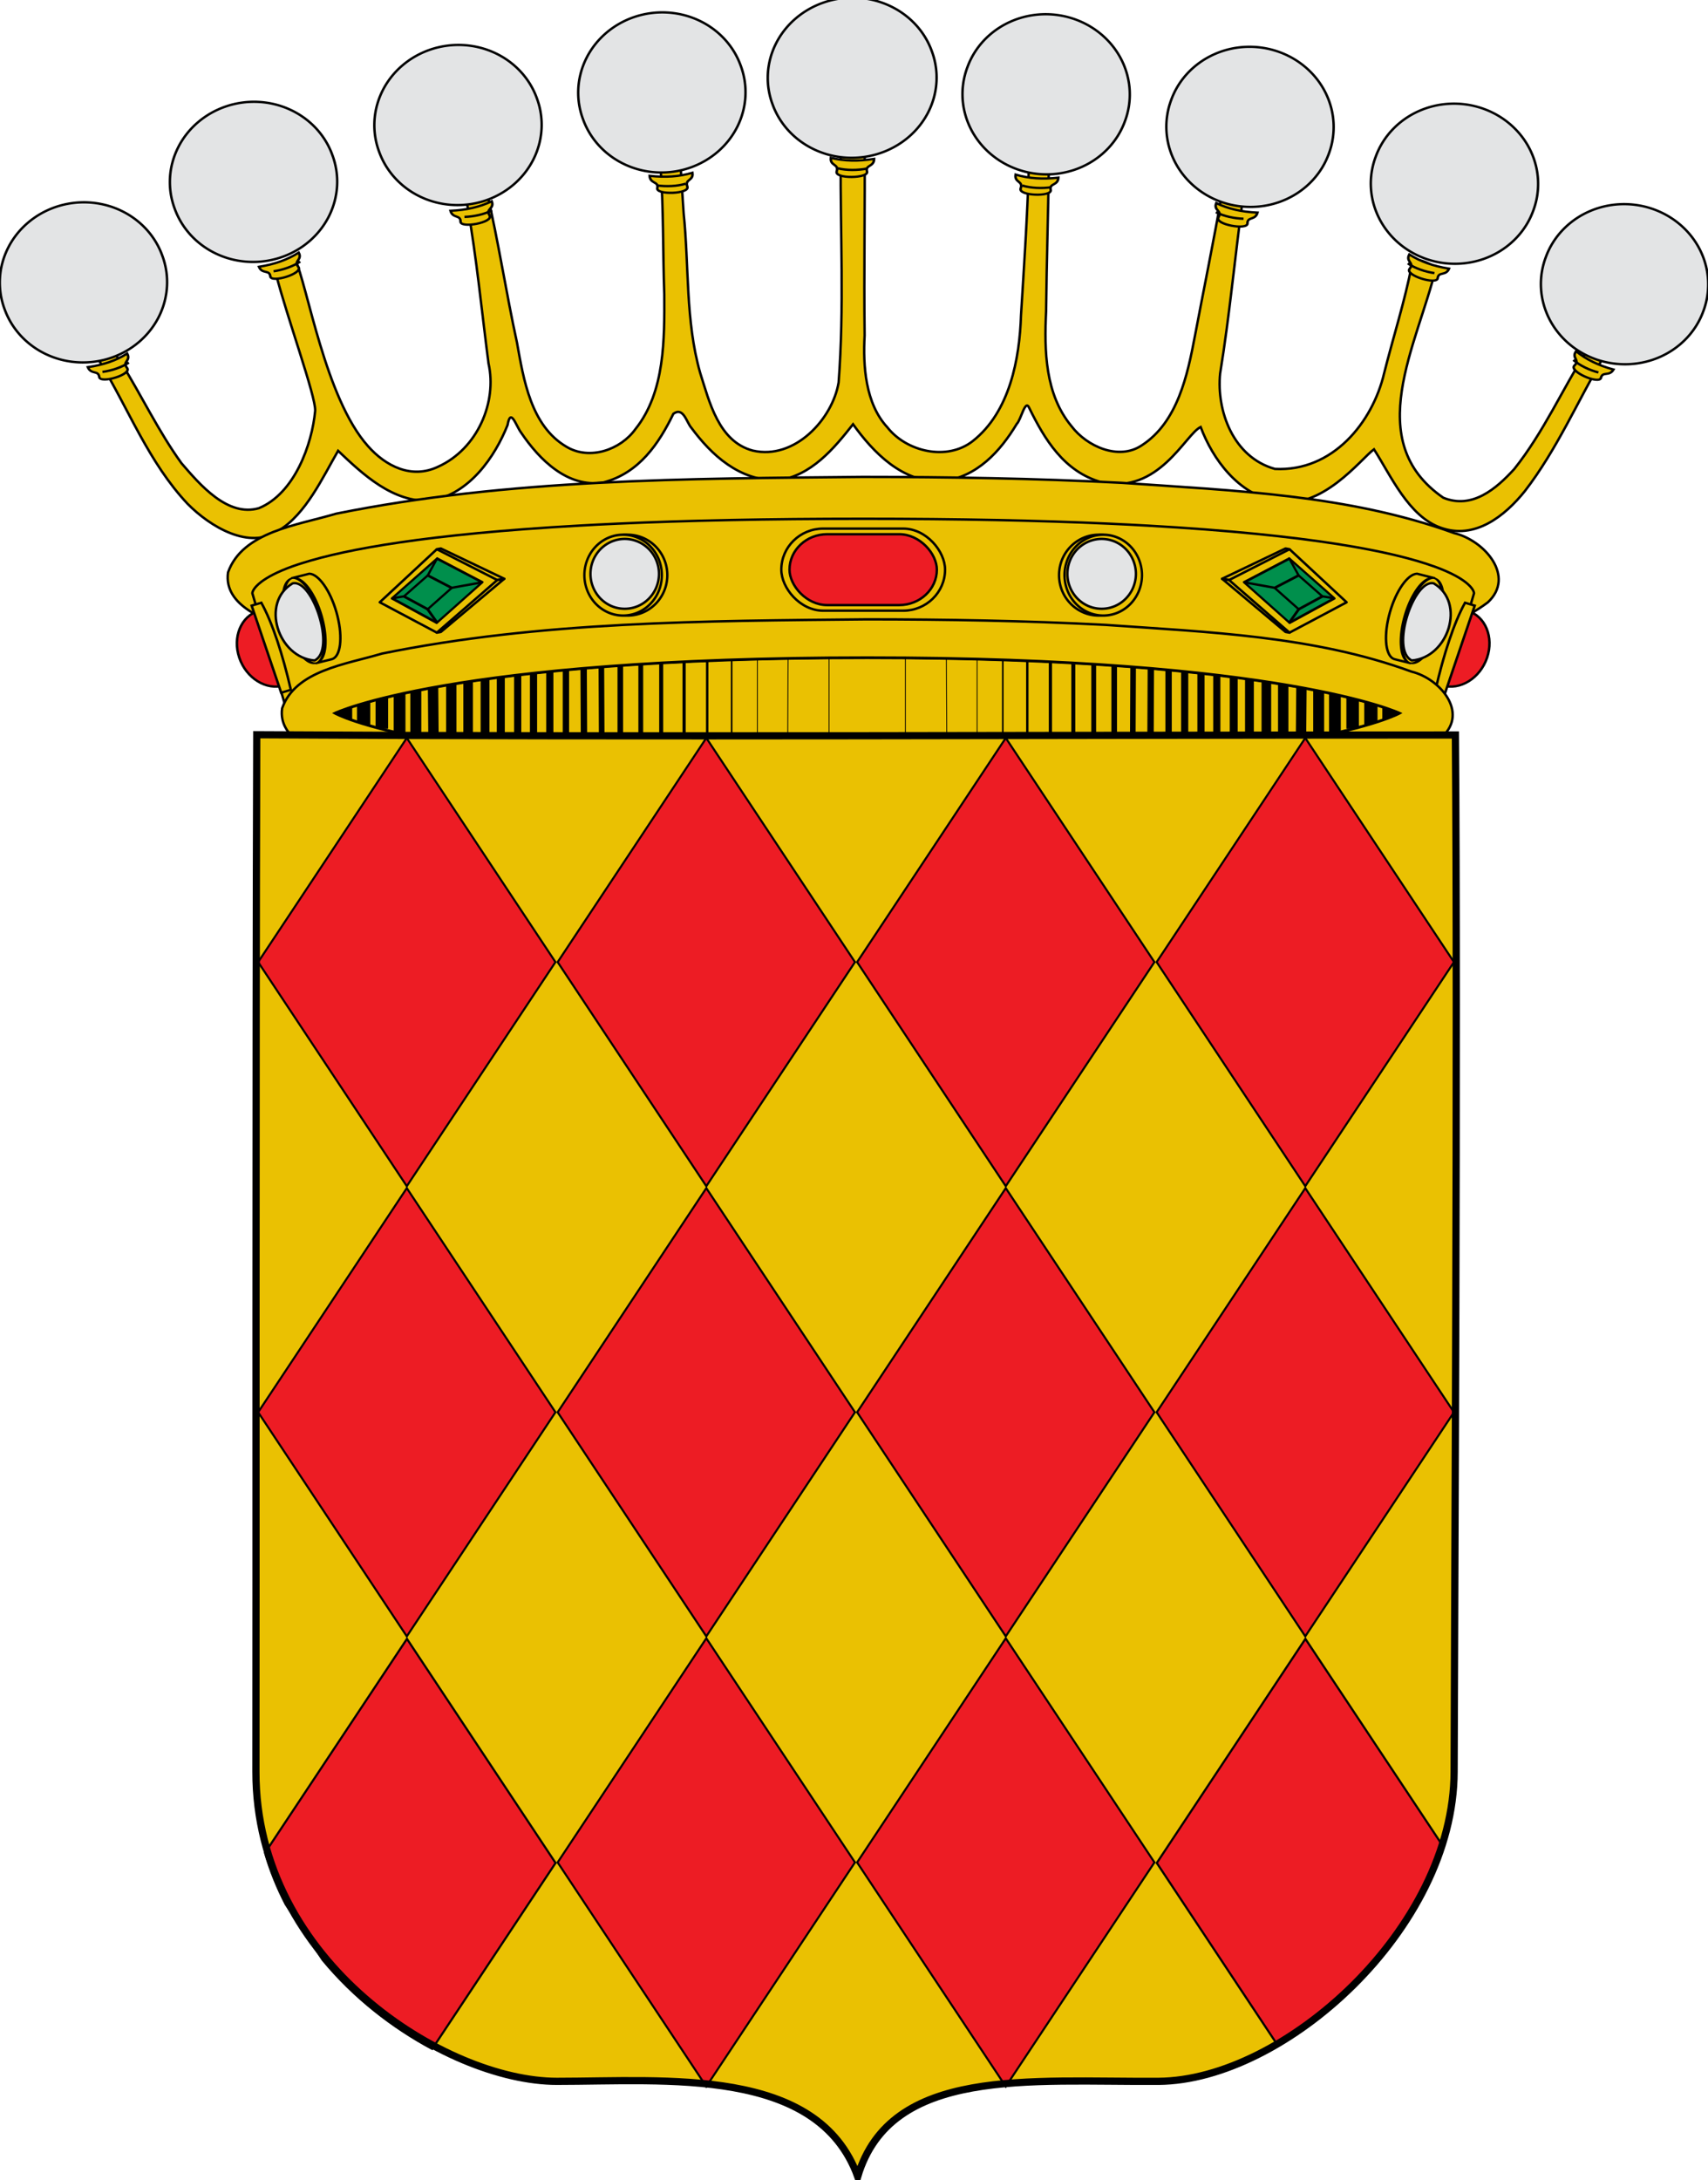<?xml version="1.0" encoding="UTF-8" standalone="no"?>
<!-- Created with Inkscape (http://www.inkscape.org/) -->
<svg xmlns:svg="http://www.w3.org/2000/svg" xmlns="http://www.w3.org/2000/svg" xmlns:xlink="http://www.w3.org/1999/xlink" version="1.0" width="710.038" height="905.761" id="svg3194">
  <defs id="defs3196"/>
  <g transform="translate(-188.334, 80.665)" id="layer1" style="display: inline;">
    <rect width="0" height="22.383" x="-643.805" y="356.428" transform="matrix(0.973, 0.229, -0.229, 0.973, 0, 0)" id="rect2743" style="fill: rgb(0, 143, 76); fill-opacity: 1; fill-rule: evenodd; stroke: rgb(12, 9, 9); stroke-width: 1.038; stroke-miterlimit: 4; stroke-dasharray: none; stroke-opacity: 1;"/>
    <g transform="matrix(0.809, 0, 0, 0.753, 527.303, 17.758)" id="g5579" style="fill: rgb(200, 113, 55); fill-opacity: 1; stroke-width: 1.281; stroke-miterlimit: 4; stroke-dasharray: none; display: inline;"/>
  </g>
  <g transform="translate(-131.905, 4.025)" id="layer4" style="display: inline;">
    <g transform="translate(873, -55.32)" id="g5818"/>
    <g transform="translate(873, -55.32)" id="g5820"/>
    <g transform="translate(873, -55.32)" id="g5822"/>
  </g>
  <g transform="translate(-131.905, 4.025)" id="layer5" style="display: inline;">
    <g transform="translate(-582.739, 640.167)" id="g5438" style="display: inline;"/>
    <g transform="translate(-526.311, 563.527)" id="g5440" style="display: inline;"/>
    <g transform="translate(-526.311, 563.527)" id="g5559"/>
    <g transform="translate(-526.311, 563.527)" id="g5561" style="display: inline;"/>
  </g>
  <g transform="translate(-131.905, 4.025)" id="layer6" style="display: inline;"/>
  <g transform="translate(0.017, 0.015)" id="g3029">
    <g transform="translate(31.562, 4.466)" id="layer3" style="display: inline;">
      <g id="g2464">
        <path d="M 319.137,54.198 C 316.1,54.668 318.741,59.259 317.898,61.2 C 317.724,92.255 319.407,123.471 317.043,154.426 C 314.525,169.601 298.768,186.781 281.354,182.726 C 267.109,178.929 263.298,162.38 259.447,150.278 C 253.344,128.785 254.907,106.14 252.619,84.108 C 252.124,76.462 251.629,68.816 251.134,61.17 C 248.379,61.044 241.765,59.757 242.978,64.377 C 244.312,82.09 243.964,100.049 244.575,117.859 C 244.646,136.11 244.95,158.393 232.54,173.842 C 226.473,182.314 213.565,186.997 203.82,181.079 C 189.076,172.37 186.084,153.138 183.34,137.882 C 178.838,117.235 175.657,96.059 170.881,75.644 C 167.888,76.725 161.061,76.809 162.818,81.41 C 166.57,102.905 168.693,124.844 171.506,146.542 C 175.124,162.56 166.978,182.005 150.536,189.433 C 139.476,194.691 128.715,189.175 121.359,180.826 C 103.546,160.845 96.349,114.427 90.909,102.621 C 86.716,103.575 80.103,105.311 83.093,109.149 C 87.686,127.174 99.751,160.278 99.441,166.193 C 98.126,180.234 90.868,200.529 76.065,206.643 C 63.026,210.462 51.457,196.777 43.876,187.992 C 34.334,174.793 27.344,159.99 18.768,146.184 C 16.014,143.517 14.372,134.615 10.968,135.539 C 7.007,137.912 6.011,143.088 9.999,145.924 C 21.968,165.668 30.265,187.687 46.407,204.848 C 55.74,214.3 72.099,224.252 84.284,215.939 C 95.628,209.129 102.611,193.76 108.972,182.814 C 119.305,192.598 131.781,204.43 147.536,203.554 C 163.652,200.744 174.202,185.231 179.413,172.135 C 180.74,164.627 182.878,172.406 185.069,175.283 C 192.625,186.507 204.499,198.363 219.227,195.964 C 234.158,192.075 242.354,179.745 248.353,167.429 C 252.578,164.404 253.822,171.067 255.822,173.253 C 264.2,184.567 275.744,195.277 291.636,195.111 C 305.67,193.282 315.145,181.803 323.043,171.782 C 331.411,183.445 343.646,196.214 359.951,195.493 C 374.63,193.827 384.316,182.904 391.109,171.635 C 392.924,169.824 394.593,161.258 396.235,164.912 C 402.644,177.961 410.656,191.462 426.329,195.876 C 450.097,201.167 461.243,175.889 467.548,172.93 C 472.551,186.223 483.086,200.932 499.144,203.819 C 518.007,207.66 534.339,185.978 539.6,182.191 C 546.585,193.07 553.965,210.038 567.335,214.762 C 581.541,219.901 594.042,209.883 602.331,199.55 C 615.599,182.377 624.252,162.248 635.175,143.586 C 638.631,140.58 636.38,138.009 633.4,136.01 C 629.986,133.021 629.472,139.186 628.245,140.915 C 617.914,157.279 610.095,175.099 597.93,190.375 C 590.468,198.554 580.408,207.224 568.428,202.318 C 534.278,178.759 557.603,138.962 565.4,106.74 C 563.347,105.31 555.56,101.162 555.365,105.415 C 552.462,120.573 547.612,135.503 543.834,150.543 C 539.031,170.993 522.456,191.568 498.426,190.345 C 481.146,185.53 474.071,166.333 475.643,150.69 C 479.566,126.747 481.778,102.189 485.081,78.233 C 482.348,77.913 478.745,74.52 476.362,76.174 C 472.94,95.813 468.861,115.584 465.132,135.265 C 462.137,151.073 458.02,170.959 443.017,180.578 C 433.506,186.936 420.272,181.032 413.891,172.636 C 402.807,159.316 402.524,141.169 403.299,124.831 C 403.525,103.598 404.208,82.373 404.516,61.141 C 401.366,60.724 394.615,60.204 396.109,65.142 C 395.513,85.455 394.145,106.044 392.869,126.442 C 392.288,144.538 388.226,166.63 372.827,178.755 C 362.053,187.211 345.215,183.143 337.325,173.077 C 328.146,163.191 327.142,147.465 327.856,134.863 C 327.515,108.274 328.068,81.036 327.856,54.846 C 324.911,54.825 322.09,54.075 319.137,54.198 z" id="path10045" style="fill: rgb(234, 193, 2); fill-opacity: 1; stroke: rgb(1, 1, 1); stroke-width: 1; stroke-miterlimit: 4; stroke-dasharray: none;"/>
        <path d="M 327.033,193.657 C 253.922,194.38 179.97,194.447 108.167,208.935 C 92.143,213.719 69.235,216.39 63.22,233.335 C 61.247,247.488 79.364,253.486 90.68,257.376 C 144.591,272.683 201.554,273.978 257.412,276.371 C 344.314,278.02 431.775,278.69 518.033,267.259 C 541.598,262.953 567.546,260.296 586.924,245.79 C 598.495,235.069 585.687,220.079 572.896,216.995 C 529.016,201.07 481.157,199.361 434.748,196.118 C 398.88,194.267 362.951,193.681 327.033,193.657 z" id="path5045" style="fill: rgb(234, 193, 2); fill-rule: evenodd; stroke: rgb(0, 0, 0); stroke-width: 1; stroke-linecap: butt; stroke-linejoin: miter; stroke-miterlimit: 4; stroke-dasharray: none; stroke-opacity: 1;"/>
        <path d="M 327.259,211.055 C 287.409,211.055 253.802,211.789 225.477,213.065 C 219.812,213.321 214.343,213.605 209.092,213.9 C 146.107,217.44 112.334,223.698 94.235,229.415 C 92.726,229.891 91.296,230.351 89.997,230.818 C 83.525,233.149 79.545,235.379 77.123,237.191 C 76.647,237.548 76.237,237.89 75.872,238.215 C 75.494,238.553 75.178,238.863 74.903,239.164 C 73.285,240.934 73.33,242.009 73.33,242.009 L 87.091,289.009 L 132.09,289.009 L 522.428,289.009 L 567.426,289.009 L 581.188,242.009 C 581.188,242.009 581.233,240.934 579.614,239.164 C 579.34,238.863 579.024,238.553 578.646,238.215 C 576.431,236.233 572.29,233.615 564.521,230.818 C 564.51,230.814 564.491,230.822 564.48,230.818 C 547.599,224.748 513.661,217.735 445.426,213.9 C 445.413,213.899 445.398,213.901 445.385,213.9 C 440.134,213.605 434.705,213.321 429.041,213.065 C 400.715,211.789 367.111,211.055 327.259,211.055 z" id="path5047" style="fill: rgb(234, 193, 2); fill-opacity: 1; fill-rule: evenodd; stroke: rgb(0, 0, 0); stroke-width: 1; stroke-linecap: butt; stroke-linejoin: miter; stroke-miterlimit: 4; stroke-dasharray: none; stroke-opacity: 1;"/>
        <path d="M 1796.348,707.071 A 23.066,23.066 0 1 1 1750.216,707.071 A 23.066,23.066 0 1 1 1796.348,707.071 z" transform="matrix(0.714, 0, 0, 0.728, -840.975, -280.273)" id="path5051" style="fill: rgb(234, 193, 2); fill-opacity: 1; fill-rule: evenodd; stroke: rgb(0, 0, 0); stroke-width: 1.388; stroke-linecap: round; stroke-linejoin: round; marker: none; stroke-miterlimit: 4; stroke-dasharray: none; stroke-dashoffset: 0pt; stroke-opacity: 1; visibility: visible; display: inline; overflow: visible;"/>
        <path d="M 1796.348,707.071 A 23.066,23.066 0 1 1 1750.216,707.071 A 23.066,23.066 0 1 1 1796.348,707.071 z" transform="matrix(0.698, 0, 0, 0.728, -810.693, -280.273)" id="path5053" style="fill: rgb(234, 193, 2); fill-opacity: 1; fill-rule: evenodd; stroke: rgb(0, 0, 0); stroke-width: 1.404; stroke-linecap: round; stroke-linejoin: round; marker: none; stroke-miterlimit: 4; stroke-dasharray: none; stroke-dashoffset: 0pt; stroke-opacity: 1; visibility: visible; display: inline; overflow: visible;"/>
        <path d="M 1796.348,707.071 A 23.066,23.066 0 1 1 1750.216,707.071 A 23.066,23.066 0 1 1 1796.348,707.071 z" transform="matrix(0.617, 0, 0, 0.629, -667.72, -210.807)" id="path5055" style="fill: rgb(227, 228, 229); fill-opacity: 1; fill-rule: evenodd; stroke: rgb(0, 0, 0); stroke-width: 1.605; stroke-linecap: round; stroke-linejoin: round; marker: none; stroke-miterlimit: 4; stroke-dasharray: none; stroke-dashoffset: 0pt; stroke-opacity: 1; visibility: visible; display: inline; overflow: visible;"/>
        <path d="M 1796.348,707.071 A 23.066,23.066 0 1 1 1750.216,707.071 A 23.066,23.066 0 1 1 1796.348,707.071 z" transform="matrix(-0.714, 0, 0, 0.728, 1495.49, -280.273)" id="path7347" style="fill: rgb(234, 193, 2); fill-opacity: 1; fill-rule: evenodd; stroke: rgb(0, 0, 0); stroke-width: 1.388; stroke-linecap: round; stroke-linejoin: round; marker: none; stroke-miterlimit: 4; stroke-dasharray: none; stroke-dashoffset: 0pt; stroke-opacity: 1; visibility: visible; display: inline; overflow: visible;"/>
        <path d="M 1796.348,707.071 A 23.066,23.066 0 1 1 1750.216,707.071 A 23.066,23.066 0 1 1 1796.348,707.071 z" transform="matrix(-0.698, 0, 0, 0.728, 1465.21, -280.273)" id="path7349" style="fill: rgb(234, 193, 2); fill-opacity: 1; fill-rule: evenodd; stroke: rgb(0, 0, 0); stroke-width: 1.404; stroke-linecap: round; stroke-linejoin: round; marker: none; stroke-miterlimit: 4; stroke-dasharray: none; stroke-dashoffset: 0pt; stroke-opacity: 1; visibility: visible; display: inline; overflow: visible;"/>
        <path d="M 1796.348,707.071 A 23.066,23.066 0 1 1 1750.216,707.071 A 23.066,23.066 0 1 1 1796.348,707.071 z" transform="matrix(-0.617, 0, 0, 0.629, 1322.24, -210.807)" id="path7351" style="fill: rgb(227, 228, 229); fill-opacity: 1; fill-rule: evenodd; stroke: rgb(0, 0, 0); stroke-width: 1.605; stroke-linecap: round; stroke-linejoin: round; marker: none; stroke-miterlimit: 4; stroke-dasharray: none; stroke-dashoffset: 0pt; stroke-opacity: 1; visibility: visible; display: inline; overflow: visible;"/>
        <path d="M 178.06,235.987 L 151.694,223.394 L 150.005,223.698 L 175.151,236.51 L 178.06,235.987 z" id="path7354" style="fill: none; fill-rule: evenodd; stroke: rgb(0, 0, 0); stroke-width: 1; stroke-linecap: round; stroke-linejoin: round; stroke-miterlimit: 4; stroke-dasharray: none; stroke-opacity: 1;"/>
        <path d="M 178.06,235.987 L 151.694,258.073 L 150.005,258.377 L 175.151,236.51 L 178.06,235.987 z" id="path5069" style="fill: none; fill-rule: evenodd; stroke: rgb(0, 0, 0); stroke-width: 1; stroke-linecap: round; stroke-linejoin: round; stroke-miterlimit: 4; stroke-dasharray: none; stroke-opacity: 1;"/>
        <path d="M 149.967,258.324 L 126.288,245.752 L 149.913,223.804" id="path5071" style="fill: none; fill-opacity: 1; fill-rule: evenodd; stroke: rgb(0, 0, 0); stroke-width: 1; stroke-linecap: round; stroke-linejoin: round; marker: none; stroke-miterlimit: 4; stroke-dasharray: none; stroke-dashoffset: 0pt; stroke-opacity: 1; visibility: visible; display: inline; overflow: visible;"/>
        <g transform="matrix(-0.523, 0.094, 0, 0.504, 1161.08, -294.588)" id="g5073" style="stroke: rgb(0, 0, 0); stroke-width: 1.947; stroke-miterlimit: 4; stroke-dasharray: none; stroke-opacity: 1;">
          <path d="M 1897.048,701.806 L 1933.209,728.442 L 1968.841,701.63 L 1933.033,675.523 L 1897.048,701.806 z" id="path5075" style="fill: rgb(0, 143, 76); fill-rule: evenodd; stroke: rgb(0, 0, 0); stroke-width: 1.947; stroke-linecap: round; stroke-linejoin: round; stroke-miterlimit: 4; stroke-dasharray: none; stroke-opacity: 1;"/>
          <path d="M 1921.365,701.89 L 1940.493,715.918 L 1959.342,701.797 L 1940.4,688.047 L 1921.365,701.89 z" id="path5077" style="fill: none; fill-rule: evenodd; stroke: rgb(0, 0, 0); stroke-width: 1.947; stroke-linecap: round; stroke-linejoin: round; stroke-miterlimit: 4; stroke-dasharray: none; stroke-opacity: 1;"/>
          <path d="M 1933.033,728.266 L 1940.53,715.918" id="path5079" style="fill: none; fill-rule: evenodd; stroke: rgb(0, 0, 0); stroke-width: 1.947; stroke-linecap: round; stroke-linejoin: round; stroke-miterlimit: 4; stroke-dasharray: none; stroke-opacity: 1;"/>
          <path d="M 1968.312,701.63 L 1959.271,701.762" id="path5081" style="fill: none; fill-rule: evenodd; stroke: rgb(0, 0, 0); stroke-width: 1.947; stroke-linecap: round; stroke-linejoin: round; stroke-miterlimit: 4; stroke-dasharray: none; stroke-opacity: 1;"/>
          <path d="M 1921.391,701.806 L 1897.753,701.806" id="path5083" style="fill: none; fill-rule: evenodd; stroke: rgb(0, 0, 0); stroke-width: 1.947; stroke-linecap: round; stroke-linejoin: round; stroke-miterlimit: 4; stroke-dasharray: none; stroke-opacity: 1;"/>
          <path d="M 1940.485,688.18 L 1933.033,675.523" id="path5085" style="fill: none; fill-rule: evenodd; stroke: rgb(0, 0, 0); stroke-width: 1.947; stroke-linecap: round; stroke-linejoin: round; stroke-miterlimit: 4; stroke-dasharray: none; stroke-opacity: 1;"/>
        </g>
        <path d="M 476.458,235.987 L 502.823,223.394 L 504.512,223.698 L 479.366,236.51 L 476.458,235.987 z" id="path5089" style="fill: none; fill-rule: evenodd; stroke: rgb(0, 0, 0); stroke-width: 1; stroke-linecap: round; stroke-linejoin: round; stroke-miterlimit: 4; stroke-dasharray: none; stroke-opacity: 1;"/>
        <path d="M 476.458,235.987 L 502.823,258.073 L 504.512,258.377 L 479.366,236.51 L 476.458,235.987 z" id="path5091" style="fill: none; fill-rule: evenodd; stroke: rgb(0, 0, 0); stroke-width: 1; stroke-linecap: round; stroke-linejoin: round; stroke-miterlimit: 4; stroke-dasharray: none; stroke-opacity: 1;"/>
        <path d="M 504.551,258.324 L 528.229,245.752 L 504.604,223.804" id="path5093" style="fill: none; fill-opacity: 1; fill-rule: evenodd; stroke: rgb(0, 0, 0); stroke-width: 1; stroke-linecap: round; stroke-linejoin: round; marker: none; stroke-miterlimit: 4; stroke-dasharray: none; stroke-dashoffset: 0pt; stroke-opacity: 1; visibility: visible; display: inline; overflow: visible;"/>
        <g transform="matrix(0.523, 0.094, 0, 0.504, -506.562, -294.588)" id="g5095" style="stroke: rgb(0, 0, 0); stroke-width: 1.947; stroke-miterlimit: 4; stroke-dasharray: none; stroke-opacity: 1;">
          <path d="M 1897.048,701.806 L 1933.209,728.442 L 1968.841,701.63 L 1933.033,675.523 L 1897.048,701.806 z" id="path5097" style="fill: rgb(0, 143, 76); fill-rule: evenodd; stroke: rgb(0, 0, 0); stroke-width: 1.947; stroke-linecap: round; stroke-linejoin: round; stroke-miterlimit: 4; stroke-dasharray: none; stroke-opacity: 1;"/>
          <path d="M 1921.365,701.89 L 1940.493,715.918 L 1959.342,701.797 L 1940.4,688.047 L 1921.365,701.89 z" id="path5099" style="fill: none; fill-rule: evenodd; stroke: rgb(0, 0, 0); stroke-width: 1.947; stroke-linecap: round; stroke-linejoin: round; stroke-miterlimit: 4; stroke-dasharray: none; stroke-opacity: 1;"/>
          <path d="M 1933.033,728.266 L 1940.53,715.918" id="path5101" style="fill: none; fill-rule: evenodd; stroke: rgb(0, 0, 0); stroke-width: 1.947; stroke-linecap: round; stroke-linejoin: round; stroke-miterlimit: 4; stroke-dasharray: none; stroke-opacity: 1;"/>
          <path d="M 1968.312,701.63 L 1959.271,701.762" id="path5103" style="fill: none; fill-rule: evenodd; stroke: rgb(0, 0, 0); stroke-width: 1.947; stroke-linecap: round; stroke-linejoin: round; stroke-miterlimit: 4; stroke-dasharray: none; stroke-opacity: 1;"/>
          <path d="M 1921.391,701.806 L 1897.753,701.806" id="path5105" style="fill: none; fill-rule: evenodd; stroke: rgb(0, 0, 0); stroke-width: 1.947; stroke-linecap: round; stroke-linejoin: round; stroke-miterlimit: 4; stroke-dasharray: none; stroke-opacity: 1;"/>
          <path d="M 1940.485,688.18 L 1933.033,675.523" id="path5107" style="fill: none; fill-rule: evenodd; stroke: rgb(0, 0, 0); stroke-width: 1.947; stroke-linecap: round; stroke-linejoin: round; stroke-miterlimit: 4; stroke-dasharray: none; stroke-opacity: 1;"/>
        </g>
        <rect width="68.076" height="34.098" rx="17.408" ry="17.049" x="293.221" y="215.143" id="rect5111" style="fill: rgb(234, 193, 2); fill-opacity: 1; fill-rule: nonzero; stroke: rgb(0, 0, 0); stroke-width: 1; stroke-linecap: butt; stroke-linejoin: miter; marker: none; stroke-miterlimit: 4; stroke-dasharray: none; stroke-dashoffset: 0pt; stroke-opacity: 1; visibility: visible; display: inline; overflow: visible;"/>
        <rect width="61.255" height="29.445" rx="15.663" ry="14.723" x="296.631" y="217.47" id="rect5113" style="fill: rgb(237, 28, 36); fill-opacity: 1; fill-rule: nonzero; stroke: rgb(0, 0, 0); stroke-width: 1; stroke-linecap: butt; stroke-linejoin: miter; marker: none; stroke-miterlimit: 4; stroke-dasharray: none; stroke-dashoffset: 0pt; stroke-opacity: 1; visibility: visible; display: inline; overflow: visible;"/>
        <g transform="matrix(1.291, 0, 0, 1.214, -998.405, -531.022)" id="g5162" style="stroke: rgb(0, 0, 0); stroke-width: 0.799; stroke-miterlimit: 4; stroke-dasharray: none; stroke-opacity: 1;">
          <g transform="matrix(-0.448, 0.143, 0.143, 0.448, 1663.11, 44.925)" id="g5164" style="stroke: rgb(0, 0, 0); stroke-width: 1.697; stroke-miterlimit: 4; stroke-dasharray: none; stroke-opacity: 1;">
            <path d="M 2069.062,730.688 C 2069.286,730.695 2069.493,730.781 2069.719,730.781 C 2082.477,730.781 2092.813,718.015 2092.812,702.281 C 2092.812,686.547 2082.477,673.781 2069.719,673.781 C 2069.493,673.781 2069.286,673.867 2069.062,673.875 L 2069.062,730.688 z" id="path5166" style="opacity: 1; fill: rgb(237, 28, 36); fill-opacity: 1; fill-rule: nonzero; stroke: rgb(0, 0, 0); stroke-width: 1.697; stroke-linecap: butt; stroke-linejoin: miter; marker: none; stroke-miterlimit: 4; stroke-dasharray: none; stroke-dashoffset: 0pt; stroke-opacity: 1; visibility: visible; display: inline; overflow: visible;"/>
            <path d="M 2066.286,668.732 L 2073.236,668.732 L 2073.236,735.261 L 2066.286,735.261 C 2063.828,709.571 2063.424,685.136 2066.286,668.732 z" id="path5168" style="fill: rgb(234, 193, 2); fill-opacity: 1; fill-rule: nonzero; stroke: rgb(0, 0, 0); stroke-width: 1.697; stroke-linecap: butt; stroke-linejoin: miter; marker: none; stroke-miterlimit: 4; stroke-dasharray: none; stroke-dashoffset: 0pt; stroke-opacity: 1; visibility: visible; display: inline; overflow: visible;"/>
          </g>
          <g transform="matrix(-0.455, 0.122, 0.122, 0.455, 1690.4, 77.274)" id="g5170" style="stroke: rgb(0, 0, 0); stroke-width: 1.697; stroke-miterlimit: 4; stroke-dasharray: none; stroke-opacity: 1;">
            <path d="M 2030.156,670.594 C 2024.146,672.349 2019.469,685.977 2019.469,702.5 C 2019.469,719.022 2024.147,732.619 2030.156,734.375 L 2030.406,734.438 C 2030.758,734.52 2031.109,734.562 2031.469,734.562 L 2042.312,734.539 L 2042.312,716.188 C 2043.051,712.027 2043.469,707.408 2043.469,702.5 C 2043.469,697.592 2043.051,692.942 2042.312,688.781 L 2042.312,670.603 L 2030.156,670.594 z" id="path5172" style="opacity: 1; fill: rgb(234, 193, 2); fill-opacity: 1; fill-rule: evenodd; stroke: rgb(0, 0, 0); stroke-width: 1.697; stroke-linecap: round; stroke-linejoin: round; marker: none; stroke-miterlimit: 4; stroke-dasharray: none; stroke-dashoffset: 0pt; stroke-opacity: 1; visibility: visible; display: inline; overflow: visible;"/>
            <path d="M 2048.379,702.486 A 6.069,32.089 0 1 1 2036.241,702.486 A 6.069,32.089 0 1 1 2048.379,702.486 z" transform="matrix(1.979, 0, 0, 0.994, -1999.37, 4.335)" id="path5174" style="opacity: 1; fill: rgb(234, 193, 2); fill-opacity: 1; fill-rule: evenodd; stroke: rgb(0, 0, 0); stroke-width: 1.21; stroke-linecap: round; stroke-linejoin: round; marker: none; stroke-miterlimit: 4; stroke-dasharray: none; stroke-dashoffset: 0pt; stroke-opacity: 1; visibility: visible; display: inline; overflow: visible;"/>
            <path d="M 2042.955,674.401 C 2068.108,682.181 2066.513,724.064 2042.955,732.38 C 2026.609,728.908 2028.888,674.661 2042.955,674.401 z" id="path5176" style="fill: rgb(227, 228, 229); fill-opacity: 1; fill-rule: evenodd; stroke: rgb(0, 0, 0); stroke-width: 1.697; stroke-linecap: round; stroke-linejoin: round; marker: none; stroke-miterlimit: 4; stroke-dasharray: none; stroke-dashoffset: 0pt; stroke-opacity: 1; visibility: visible; display: inline; overflow: visible;"/>
          </g>
        </g>
        <g transform="matrix(-1.291, 0, 0, 1.214, 1652.92, -531.022)" id="g5178" style="stroke: rgb(0, 0, 0); stroke-width: 0.799; stroke-miterlimit: 4; stroke-dasharray: none; stroke-opacity: 1;">
          <g transform="matrix(-0.448, 0.143, 0.143, 0.448, 1663.11, 44.925)" id="g5180" style="stroke: rgb(0, 0, 0); stroke-width: 1.697; stroke-miterlimit: 4; stroke-dasharray: none; stroke-opacity: 1;">
            <path d="M 2069.062,730.688 C 2069.286,730.695 2069.493,730.781 2069.719,730.781 C 2082.477,730.781 2092.813,718.015 2092.812,702.281 C 2092.812,686.547 2082.477,673.781 2069.719,673.781 C 2069.493,673.781 2069.286,673.867 2069.062,673.875 L 2069.062,730.688 z" id="path5182" style="opacity: 1; fill: rgb(237, 28, 36); fill-opacity: 1; fill-rule: nonzero; stroke: rgb(0, 0, 0); stroke-width: 1.697; stroke-linecap: butt; stroke-linejoin: miter; marker: none; stroke-miterlimit: 4; stroke-dasharray: none; stroke-dashoffset: 0pt; stroke-opacity: 1; visibility: visible; display: inline; overflow: visible;"/>
            <path d="M 2066.286,668.732 L 2073.236,668.732 L 2073.236,735.261 L 2066.286,735.261 C 2063.828,709.571 2063.424,685.136 2066.286,668.732 z" id="path5184" style="fill: rgb(234, 193, 2); fill-opacity: 1; fill-rule: nonzero; stroke: rgb(0, 0, 0); stroke-width: 1.697; stroke-linecap: butt; stroke-linejoin: miter; marker: none; stroke-miterlimit: 4; stroke-dasharray: none; stroke-dashoffset: 0pt; stroke-opacity: 1; visibility: visible; display: inline; overflow: visible;"/>
          </g>
          <g transform="matrix(-0.455, 0.122, 0.122, 0.455, 1690.4, 77.274)" id="g5186" style="stroke: rgb(0, 0, 0); stroke-width: 1.697; stroke-miterlimit: 4; stroke-dasharray: none; stroke-opacity: 1;">
            <path d="M 2030.156,670.594 C 2024.146,672.349 2019.469,685.977 2019.469,702.5 C 2019.469,719.022 2024.147,732.619 2030.156,734.375 L 2030.406,734.438 C 2030.758,734.52 2031.109,734.562 2031.469,734.562 L 2042.312,734.539 L 2042.312,716.188 C 2043.051,712.027 2043.469,707.408 2043.469,702.5 C 2043.469,697.592 2043.051,692.942 2042.312,688.781 L 2042.312,670.603 L 2030.156,670.594 z" id="path5188" style="opacity: 1; fill: rgb(234, 193, 2); fill-opacity: 1; fill-rule: evenodd; stroke: rgb(0, 0, 0); stroke-width: 1.697; stroke-linecap: round; stroke-linejoin: round; marker: none; stroke-miterlimit: 4; stroke-dasharray: none; stroke-dashoffset: 0pt; stroke-opacity: 1; visibility: visible; display: inline; overflow: visible;"/>
            <path d="M 2048.379,702.486 A 6.069,32.089 0 1 1 2036.241,702.486 A 6.069,32.089 0 1 1 2048.379,702.486 z" transform="matrix(1.979, 0, 0, 0.994, -1999.37, 4.335)" id="path5190" style="opacity: 1; fill: rgb(234, 193, 2); fill-opacity: 1; fill-rule: evenodd; stroke: rgb(0, 0, 0); stroke-width: 1.21; stroke-linecap: round; stroke-linejoin: round; marker: none; stroke-miterlimit: 4; stroke-dasharray: none; stroke-dashoffset: 0pt; stroke-opacity: 1; visibility: visible; display: inline; overflow: visible;"/>
            <path d="M 2042.955,674.401 C 2068.108,682.181 2066.513,724.064 2042.955,732.38 C 2026.609,728.908 2028.888,674.661 2042.955,674.401 z" id="path5192" style="fill: rgb(227, 228, 229); fill-opacity: 1; fill-rule: evenodd; stroke: rgb(0, 0, 0); stroke-width: 1.697; stroke-linecap: round; stroke-linejoin: round; marker: none; stroke-miterlimit: 4; stroke-dasharray: none; stroke-dashoffset: 0pt; stroke-opacity: 1; visibility: visible; display: inline; overflow: visible;"/>
          </g>
        </g>
        <path d="M 107.514,291.821 C 107.514,291.821 155.359,268.707 328.947,268.707 C 501.959,268.707 550.379,291.821 550.379,291.821 C 550.379,291.821 509.91,314.935 328.947,314.935 C 147.407,314.935 107.514,291.821 107.514,291.821 z" id="path4069" style="fill: rgb(234, 193, 2); fill-rule: evenodd; stroke: rgb(0, 0, 0); stroke-width: 1.292px; stroke-linecap: butt; stroke-linejoin: miter; stroke-opacity: 1; display: inline;"/>
        <path d="M 272.586,318.626 L 272.586,265.147" id="path4071" style="font-size: 12px; fill: none; stroke: rgb(0, 0, 0); stroke-width: 0.672; display: inline;"/>
        <path d="M 262.411,318.626 L 262.411,265.147" id="path4073" style="font-size: 12px; fill: none; stroke: rgb(0, 0, 0); stroke-width: 0.989; display: inline;"/>
        <path d="M 252.806,318.626 L 252.806,265.147" id="path4075" style="font-size: 12px; fill: none; stroke: rgb(0, 0, 0); stroke-width: 1.326; display: inline;"/>
        <path d="M 243.284,318.626 L 243.284,265.147" id="path4077" style="font-size: 12px; fill: none; stroke: rgb(0, 0, 0); stroke-width: 1.662; display: inline;"/>
        <path d="M 234.799,318.626 L 234.799,265.147" id="path4079" style="font-size: 12px; fill: none; stroke: rgb(0, 0, 0); stroke-width: 1.998; display: inline;"/>
        <path d="M 218.617,315.742 L 218.393,267.068 M 226.289,316.383 L 226.289,265.469" id="path4081" style="font-size: 12px; fill: none; stroke: rgb(0, 0, 0); stroke-width: 2.334; display: inline;"/>
        <path d="M 203.678,313.554 L 203.678,268.708 M 211.247,314.834 L 211.023,267.11" id="path4083" style="font-size: 12px; fill: none; stroke: rgb(0, 0, 0); stroke-width: 2.651; display: inline;"/>
        <path d="M 183.635,310.993 L 183.635,271.592 M 190.211,311.633 L 190.211,270.311 M 196.986,312.913 L 196.986,269.989" id="path4085" style="font-size: 12px; fill: none; stroke: rgb(0, 0, 0); stroke-width: 2.987; display: inline;"/>
        <path d="M 176.61,310.67 L 176.61,272.554" id="path4087" style="font-size: 12px; fill: none; stroke: rgb(0, 0, 0); stroke-width: 3.323; display: inline;"/>
        <path d="M 170.059,308.749 L 170.059,273.195" id="path4089" style="font-size: 12px; fill: none; stroke: rgb(0, 0, 0); stroke-width: 3.659; display: inline;"/>
        <path d="M 163.034,307.787 L 163.034,274.793" id="path4091" style="font-size: 12px; fill: none; stroke: rgb(0, 0, 0); stroke-width: 3.995; display: inline;"/>
        <path d="M 148.652,304.908 L 148.428,278.639 M 156.022,306.188 L 156.022,276.718" id="path4093" style="font-size: 12px; fill: none; stroke: rgb(0, 0, 0); stroke-width: 4.313; display: inline;"/>
        <path d="M 141.282,302.665 L 141.282,279.597" id="path4095" style="font-size: 12px; fill: none; stroke: rgb(0, 0, 0); stroke-width: 4.555; display: inline;"/>
        <path d="M 134.532,300.794 L 134.532,281.585" id="path4097" style="font-size: 12px; fill: none; stroke: rgb(0, 0, 0); stroke-width: 4.891; display: inline;"/>
        <path d="M 127.162,298.233 L 127.162,283.188" id="path4099" style="font-size: 12px; fill: none; stroke: rgb(0, 0, 0); stroke-width: 5.209; display: inline;"/>
        <path d="M 119.586,296.952 L 119.586,285.749" id="path4101" style="font-size: 12px; fill: none; stroke: rgb(0, 0, 0); stroke-width: 5.526; display: inline;"/>
        <path d="M 111.569,294.394 L 111.569,288.949" id="path4103" style="font-size: 12px; fill: none; stroke: rgb(0, 0, 0); stroke-width: 6.516; display: inline;"/>
        <path d="M 313.069,315.742 L 313.069,266.75 M 295.831,317.345 L 296.055,265.469 M 283.267,317.986 L 283.267,265.147" id="path4105" style="font-size: 12px; fill: none; stroke: rgb(0, 0, 0); stroke-width: 0.336; display: inline;"/>
        <path d="M 385.307,318.626 L 385.307,265.147" id="path4107" style="font-size: 12px; fill: none; stroke: rgb(0, 0, 0); stroke-width: 0.672; display: inline;"/>
        <path d="M 395.482,318.626 L 395.482,265.147" id="path4109" style="font-size: 12px; fill: none; stroke: rgb(0, 0, 0); stroke-width: 0.989; display: inline;"/>
        <path d="M 405.088,318.626 L 405.088,265.147" id="path4111" style="font-size: 12px; fill: none; stroke: rgb(0, 0, 0); stroke-width: 1.326; display: inline;"/>
        <path d="M 414.61,318.626 L 414.61,265.147" id="path4113" style="font-size: 12px; fill: none; stroke: rgb(0, 0, 0); stroke-width: 1.662; display: inline;"/>
        <path d="M 423.094,318.626 L 423.094,265.147" id="path4115" style="font-size: 12px; fill: none; stroke: rgb(0, 0, 0); stroke-width: 1.998; display: inline;"/>
        <path d="M 439.276,315.742 L 439.5,267.068 M 431.605,316.383 L 431.605,265.469" id="path4117" style="font-size: 12px; fill: none; stroke: rgb(0, 0, 0); stroke-width: 2.334; display: inline;"/>
        <path d="M 454.216,313.554 L 454.216,268.708 M 446.647,314.834 L 446.871,267.11" id="path4119" style="font-size: 12px; fill: none; stroke: rgb(0, 0, 0); stroke-width: 2.651; display: inline;"/>
        <path d="M 474.259,310.993 L 474.259,271.592 M 467.682,311.633 L 467.682,270.311 M 460.907,312.913 L 460.907,269.989" id="path4121" style="font-size: 12px; fill: none; stroke: rgb(0, 0, 0); stroke-width: 2.987; display: inline;"/>
        <path d="M 481.284,310.67 L 481.284,272.554" id="path4123" style="font-size: 12px; fill: none; stroke: rgb(0, 0, 0); stroke-width: 3.323; display: inline;"/>
        <path d="M 487.834,308.749 L 487.834,273.195" id="path4125" style="font-size: 12px; fill: none; stroke: rgb(0, 0, 0); stroke-width: 3.659; display: inline;"/>
        <path d="M 494.859,307.787 L 494.859,274.793" id="path4127" style="font-size: 12px; fill: none; stroke: rgb(0, 0, 0); stroke-width: 3.995; display: inline;"/>
        <path d="M 509.241,304.908 L 509.465,278.639 M 501.871,306.188 L 501.871,276.718" id="path4129" style="font-size: 12px; fill: none; stroke: rgb(0, 0, 0); stroke-width: 4.313; display: inline;"/>
        <path d="M 516.612,302.665 L 516.612,279.597" id="path4131" style="font-size: 12px; fill: none; stroke: rgb(0, 0, 0); stroke-width: 4.555; display: inline;"/>
        <path d="M 523.361,300.794 L 523.361,281.585" id="path4133" style="font-size: 12px; fill: none; stroke: rgb(0, 0, 0); stroke-width: 4.891; display: inline;"/>
        <path d="M 530.732,298.233 L 530.732,283.188" id="path4135" style="font-size: 12px; fill: none; stroke: rgb(0, 0, 0); stroke-width: 5.209; display: inline;"/>
        <path d="M 538.307,296.952 L 538.307,285.749" id="path4137" style="font-size: 12px; fill: none; stroke: rgb(0, 0, 0); stroke-width: 5.526; display: inline;"/>
        <path d="M 546.325,294.394 L 546.325,288.949" id="path4139" style="font-size: 12px; fill: none; stroke: rgb(0, 0, 0); stroke-width: 6.516; display: inline;"/>
        <path d="M 344.824,315.742 L 344.824,266.75 M 362.062,317.345 L 361.838,265.469 M 374.626,317.986 L 374.626,265.147" id="path4141" style="font-size: 12px; fill: none; stroke: rgb(0, 0, 0); stroke-width: 0.336; display: inline;"/>
        <path d="M 328.749,252.84 C 261.393,253.513 193.27,253.584 127.12,267.084 C 112.357,271.542 91.242,274.023 85.701,289.812 C 83.883,302.999 100.558,308.597 110.983,312.221 C 160.65,326.484 213.152,327.7 264.612,329.93 C 344.673,331.466 425.219,332.062 504.686,321.411 C 526.396,317.399 550.3,314.922 568.153,301.405 C 578.812,291.416 567.035,277.451 555.251,274.577 C 514.826,259.738 470.738,258.158 427.983,255.137 C 394.939,253.412 361.838,252.861 328.749,252.84 z M 328.934,268.71 C 501.946,268.71 550.38,291.826 550.38,291.826 C 550.38,291.826 509.898,314.943 328.934,314.943 C 147.395,314.943 107.526,291.826 107.526,291.826 C 107.526,291.826 155.347,268.71 328.934,268.71 z" id="path4143" style="fill: rgb(234, 193, 2); fill-rule: evenodd; stroke: rgb(0, 0, 0); stroke-width: 1; stroke-linecap: butt; stroke-linejoin: miter; stroke-miterlimit: 4; stroke-dasharray: none; stroke-opacity: 1; display: inline;"/>
        <path d="M 3198.051,1390.381 A 29.463,29.463 0 1 1 3139.126,1390.381 A 29.463,29.463 0 1 1 3198.051,1390.381 z" transform="matrix(-1.122, 0.379, 0.393, 1.057, 3331.42, -2642.71)" id="path4546" style="fill: rgb(227, 228, 229); fill-opacity: 1; fill-rule: evenodd; stroke: rgb(0, 0, 0); stroke-width: 0.866; stroke-linecap: round; stroke-linejoin: round; marker: none; stroke-miterlimit: 4; stroke-dasharray: none; stroke-dashoffset: 0pt; stroke-opacity: 1; visibility: visible; display: inline; overflow: visible;"/>
        <g transform="matrix(0.505, -0.044, 0.044, 0.449, -1342.52, -449.459)" id="g4607" style="stroke: rgb(0, 0, 0); stroke-width: 2.09; stroke-miterlimit: 4; stroke-dasharray: none; stroke-opacity: 1;">
          <path d="M 3153.871,1446.208 C 3164.643,1450.267 3175.846,1451.63 3189.093,1450.592 C 3188.346,1458.207 3181.24,1455.117 3182.3,1461.623 C 3183.36,1468.128 3154.982,1465.955 3157.576,1459.077 C 3160.17,1452.2 3152.499,1453.782 3153.871,1446.208 z" id="path4609" style="fill: rgb(234, 193, 2); fill-rule: evenodd; stroke: rgb(0, 0, 0); stroke-width: 2.09; stroke-linecap: butt; stroke-linejoin: miter; stroke-miterlimit: 4; stroke-dasharray: none; stroke-opacity: 1;"/>
        </g>
        <path d="M 328.772,65.569 C 324.988,66.291 320.425,66.358 316.668,65.443" id="path4611" style="fill: none; fill-rule: evenodd; stroke: rgb(0, 0, 0); stroke-width: 1; stroke-linecap: butt; stroke-linejoin: miter; stroke-miterlimit: 4; stroke-dasharray: none; stroke-opacity: 1;"/>
        <g transform="matrix(-0.991, -0.039, -0.041, 0.941, -676.206, -284.61)" id="g4613" style="stroke-width: 1.035; stroke-miterlimit: 4; stroke-dasharray: none;">
          <g transform="matrix(0.507, 0, 0, 0.479, -2553.79, -358.333)" id="g4615" style="stroke: rgb(0, 0, 0); stroke-width: 2.1; stroke-miterlimit: 4; stroke-dasharray: none; stroke-opacity: 1;">
            <path d="M 3153.871,1446.208 C 3164.643,1450.267 3175.846,1451.63 3189.093,1450.592 C 3188.346,1458.207 3181.24,1455.117 3182.3,1461.623 C 3183.36,1468.128 3154.982,1465.955 3157.576,1459.077 C 3160.17,1452.2 3152.499,1453.782 3153.871,1446.208 z" id="path4617" style="fill: rgb(234, 193, 2); fill-rule: evenodd; stroke: rgb(0, 0, 0); stroke-width: 2.1; stroke-linecap: butt; stroke-linejoin: miter; stroke-miterlimit: 4; stroke-dasharray: none; stroke-opacity: 1;"/>
          </g>
          <path d="M -940.153,340.592 C -943.991,341.006 -948.541,340.656 -952.192,339.341" id="path4619" style="fill: none; fill-rule: evenodd; stroke: rgb(0, 0, 0); stroke-width: 1.035; stroke-linecap: butt; stroke-linejoin: miter; stroke-miterlimit: 4; stroke-dasharray: none; stroke-opacity: 1;"/>
        </g>
        <g transform="matrix(-0.985, -0.092, -0.067, 0.941, -739.628, -263.954)" id="g4621" style="stroke-width: 1.035; stroke-miterlimit: 4; stroke-dasharray: none;">
          <g transform="matrix(0.478, 0.16, -0.167, 0.446, -2065.16, -796.988)" id="g4623" style="stroke: rgb(0, 0, 0); stroke-width: 2.115; stroke-miterlimit: 4; stroke-dasharray: none; stroke-opacity: 1;">
            <path d="M 3159.508,1447.143 C 3170.279,1451.202 3181.482,1452.565 3194.729,1451.527 C 3193.982,1459.142 3186.876,1456.052 3187.936,1462.558 C 3188.997,1469.063 3160.618,1466.89 3163.212,1460.012 C 3165.806,1453.135 3158.136,1454.717 3159.508,1447.143 z" id="path4625" style="fill: rgb(234, 193, 2); fill-rule: evenodd; stroke: rgb(0, 0, 0); stroke-width: 2.115; stroke-linecap: butt; stroke-linejoin: miter; stroke-miterlimit: 4; stroke-dasharray: none; stroke-opacity: 1;"/>
          </g>
          <g id="g4627" style="stroke-width: 1.035; stroke-miterlimit: 4; stroke-dasharray: none;">
            <path d="M -786.766,363.024 C -790.511,362.133 -794.634,360.291 -797.553,357.845" id="path4629" style="fill: none; fill-rule: evenodd; stroke: rgb(0, 0, 0); stroke-width: 1.035; stroke-linecap: butt; stroke-linejoin: miter; stroke-miterlimit: 4; stroke-dasharray: none; stroke-opacity: 1;"/>
          </g>
        </g>
        <path d="M 3198.051,1390.381 A 29.463,29.463 0 1 1 3139.126,1390.381 A 29.463,29.463 0 1 1 3198.051,1390.381 z" transform="matrix(-1.112, 0.379, 0.389, 1.057, 2985.72, -2557.69)" id="path4631" style="fill: rgb(227, 228, 229); fill-opacity: 1; fill-rule: evenodd; stroke: rgb(0, 0, 0); stroke-width: 0.869; stroke-linecap: round; stroke-linejoin: round; marker: none; stroke-miterlimit: 4; stroke-dasharray: none; stroke-dashoffset: 0pt; stroke-opacity: 1; visibility: visible; display: inline; overflow: visible;"/>
        <path d="M 3198.051,1390.381 A 29.463,29.463 0 1 1 3139.126,1390.381 A 29.463,29.463 0 1 1 3198.051,1390.381 z" transform="matrix(-1.112, 0.379, 0.389, 1.057, 3056.43, -2599.45)" id="path4633" style="fill: rgb(227, 228, 229); fill-opacity: 1; fill-rule: evenodd; stroke: rgb(0, 0, 0); stroke-width: 0.869; stroke-linecap: round; stroke-linejoin: round; marker: none; stroke-miterlimit: 4; stroke-dasharray: none; stroke-dashoffset: 0pt; stroke-opacity: 1; visibility: visible; display: inline; overflow: visible;"/>
        <g transform="matrix(-0.971, -0.189, -0.199, 0.922, -532.934, -397.033)" id="g4635" style="stroke-width: 1.035; stroke-miterlimit: 4; stroke-dasharray: none;">
          <g transform="matrix(0.478, 0.16, -0.167, 0.446, -2065.16, -796.988)" id="g4637" style="stroke: rgb(0, 0, 0); stroke-width: 2.115; stroke-miterlimit: 4; stroke-dasharray: none; stroke-opacity: 1;">
            <path d="M 3153.871,1446.208 C 3164.643,1450.267 3175.846,1451.63 3189.093,1450.592 C 3188.346,1458.207 3181.24,1455.117 3182.3,1461.623 C 3183.36,1468.128 3154.982,1465.955 3157.576,1459.077 C 3160.17,1452.2 3152.499,1453.782 3153.871,1446.208 z" id="path4639" style="fill: rgb(234, 193, 2); fill-rule: evenodd; stroke: rgb(0, 0, 0); stroke-width: 2.115; stroke-linecap: butt; stroke-linejoin: miter; stroke-miterlimit: 4; stroke-dasharray: none; stroke-opacity: 1;"/>
          </g>
          <g id="g4641" style="stroke-width: 1.035; stroke-miterlimit: 4; stroke-dasharray: none;">
            <path d="M -789.301,361.706 C -793.047,360.815 -797.17,358.974 -800.089,356.528" id="path4643" style="fill: none; fill-rule: evenodd; stroke: rgb(0, 0, 0); stroke-width: 1.035; stroke-linecap: butt; stroke-linejoin: miter; stroke-miterlimit: 4; stroke-dasharray: none; stroke-opacity: 1;"/>
          </g>
        </g>
        <path d="M 3198.051,1390.381 A 29.463,29.463 0 1 1 3139.126,1390.381 A 29.463,29.463 0 1 1 3198.051,1390.381 z" transform="matrix(-1.112, 0.379, 0.389, 1.057, 3141.43, -2623.07)" id="path4645" style="fill: rgb(227, 228, 229); fill-opacity: 1; fill-rule: evenodd; stroke: rgb(0, 0, 0); stroke-width: 0.869; stroke-linecap: round; stroke-linejoin: round; marker: none; stroke-miterlimit: 4; stroke-dasharray: none; stroke-dashoffset: 0pt; stroke-opacity: 1; visibility: visible; display: inline; overflow: visible;"/>
        <path d="M 3198.051,1390.381 A 29.463,29.463 0 1 1 3139.126,1390.381 A 29.463,29.463 0 1 1 3198.051,1390.381 z" transform="matrix(-1.112, 0.379, 0.389, 1.057, 3226.18, -2636.6)" id="path4647" style="fill: rgb(227, 228, 229); fill-opacity: 1; fill-rule: evenodd; stroke: rgb(0, 0, 0); stroke-width: 0.869; stroke-linecap: round; stroke-linejoin: round; marker: none; stroke-miterlimit: 4; stroke-dasharray: none; stroke-dashoffset: 0pt; stroke-opacity: 1; visibility: visible; display: inline; overflow: visible;"/>
        <g transform="matrix(-0.988, -0.076, -0.08, 0.938, -668.73, -291.04)" id="g4649" style="stroke-width: 1.035; stroke-miterlimit: 4; stroke-dasharray: none;">
          <g transform="matrix(0.478, 0.16, -0.167, 0.446, -2065.16, -796.988)" id="g4651" style="stroke: rgb(0, 0, 0); stroke-width: 2.115; stroke-miterlimit: 4; stroke-dasharray: none; stroke-opacity: 1;">
            <path d="M 3153.871,1446.208 C 3164.643,1450.267 3175.846,1451.63 3189.093,1450.592 C 3188.346,1458.207 3181.24,1455.117 3182.3,1461.623 C 3183.36,1468.128 3154.982,1465.955 3157.576,1459.077 C 3160.17,1452.2 3152.499,1453.782 3153.871,1446.208 z" id="path4653" style="fill: rgb(234, 193, 2); fill-rule: evenodd; stroke: rgb(0, 0, 0); stroke-width: 2.115; stroke-linecap: butt; stroke-linejoin: miter; stroke-miterlimit: 4; stroke-dasharray: none; stroke-opacity: 1;"/>
          </g>
          <g id="g4655" style="stroke-width: 1.035; stroke-miterlimit: 4; stroke-dasharray: none;">
            <path d="M -789.301,361.706 C -793.047,360.815 -797.17,358.974 -800.089,356.528" id="path4657" style="fill: none; fill-rule: evenodd; stroke: rgb(0, 0, 0); stroke-width: 1.035; stroke-linecap: butt; stroke-linejoin: miter; stroke-miterlimit: 4; stroke-dasharray: none; stroke-opacity: 1;"/>
          </g>
        </g>
        <g transform="matrix(0.991, -0.039, 0.041, 0.941, 1323.09, -283.844)" id="g9186" style="stroke-width: 1.035; stroke-miterlimit: 4; stroke-dasharray: none;">
          <g transform="matrix(0.507, 0, 0, 0.479, -2553.79, -358.333)" id="g9188" style="stroke: rgb(0, 0, 0); stroke-width: 2.1; stroke-miterlimit: 4; stroke-dasharray: none; stroke-opacity: 1;">
            <path d="M 3153.871,1446.208 C 3164.643,1450.267 3175.846,1451.63 3189.093,1450.592 C 3188.346,1458.207 3181.24,1455.117 3182.3,1461.623 C 3183.36,1468.128 3154.982,1465.955 3157.576,1459.077 C 3160.17,1452.2 3152.499,1453.782 3153.871,1446.208 z" id="path9190" style="fill: rgb(234, 193, 2); fill-rule: evenodd; stroke: rgb(0, 0, 0); stroke-width: 2.1; stroke-linecap: butt; stroke-linejoin: miter; stroke-miterlimit: 4; stroke-dasharray: none; stroke-opacity: 1;"/>
          </g>
          <path d="M -940.153,340.592 C -943.991,341.006 -948.541,340.656 -952.192,339.341" id="path9192" style="fill: none; fill-rule: evenodd; stroke: rgb(0, 0, 0); stroke-width: 1.035; stroke-linecap: butt; stroke-linejoin: miter; stroke-miterlimit: 4; stroke-dasharray: none; stroke-opacity: 1;"/>
        </g>
        <g transform="matrix(0.989, 0.029, -0.049, 0.942, 1431.23, -167.576)" id="g9194" style="stroke-width: 1.035; stroke-miterlimit: 4; stroke-dasharray: none;">
          <g transform="matrix(0.478, 0.16, -0.167, 0.446, -2065.16, -796.988)" id="g9196" style="stroke: rgb(0, 0, 0); stroke-width: 2.115; stroke-miterlimit: 4; stroke-dasharray: none; stroke-opacity: 1;">
            <path d="M 3153.871,1446.208 C 3164.643,1450.267 3175.846,1451.63 3189.093,1450.592 C 3188.346,1458.207 3181.24,1455.117 3182.3,1461.623 C 3183.36,1468.128 3154.982,1465.955 3157.576,1459.077 C 3160.17,1452.2 3152.499,1453.782 3153.871,1446.208 z" id="path9198" style="fill: rgb(234, 193, 2); fill-rule: evenodd; stroke: rgb(0, 0, 0); stroke-width: 2.115; stroke-linecap: butt; stroke-linejoin: miter; stroke-miterlimit: 4; stroke-dasharray: none; stroke-opacity: 1;"/>
          </g>
          <g id="g9200" style="stroke-width: 1.035; stroke-miterlimit: 4; stroke-dasharray: none;">
            <path d="M -789.301,361.706 C -793.047,360.815 -797.17,358.974 -800.089,356.528" id="path9202" style="fill: none; fill-rule: evenodd; stroke: rgb(0, 0, 0); stroke-width: 1.035; stroke-linecap: butt; stroke-linejoin: miter; stroke-miterlimit: 4; stroke-dasharray: none; stroke-opacity: 1;"/>
          </g>
        </g>
        <path d="M 3198.051,1390.381 A 29.463,29.463 0 1 1 3139.126,1390.381 A 29.463,29.463 0 1 1 3198.051,1390.381 z" transform="matrix(1.112, 0.379, -0.389, 1.057, -2338.84, -2556.93)" id="path9204" style="fill: rgb(227, 228, 229); fill-opacity: 1; fill-rule: evenodd; stroke: rgb(0, 0, 0); stroke-width: 0.869; stroke-linecap: round; stroke-linejoin: round; marker: none; stroke-miterlimit: 4; stroke-dasharray: none; stroke-dashoffset: 0pt; stroke-opacity: 1; visibility: visible; display: inline; overflow: visible;"/>
        <path d="M 3198.051,1390.381 A 29.463,29.463 0 1 1 3139.126,1390.381 A 29.463,29.463 0 1 1 3198.051,1390.381 z" transform="matrix(1.112, 0.379, -0.389, 1.057, -2409.55, -2598.68)" id="path9206" style="fill: rgb(227, 228, 229); fill-opacity: 1; fill-rule: evenodd; stroke: rgb(0, 0, 0); stroke-width: 0.869; stroke-linecap: round; stroke-linejoin: round; marker: none; stroke-miterlimit: 4; stroke-dasharray: none; stroke-dashoffset: 0pt; stroke-opacity: 1; visibility: visible; display: inline; overflow: visible;"/>
        <g transform="matrix(0.971, -0.189, 0.199, 0.922, 1179.81, -396.267)" id="g9208" style="stroke-width: 1.035; stroke-miterlimit: 4; stroke-dasharray: none;">
          <g transform="matrix(0.478, 0.16, -0.167, 0.446, -2065.16, -796.988)" id="g9210" style="stroke: rgb(0, 0, 0); stroke-width: 2.115; stroke-miterlimit: 4; stroke-dasharray: none; stroke-opacity: 1;">
            <path d="M 3153.871,1446.208 C 3164.643,1450.267 3175.846,1451.63 3189.093,1450.592 C 3188.346,1458.207 3181.24,1455.117 3182.3,1461.623 C 3183.36,1468.128 3154.982,1465.955 3157.576,1459.077 C 3160.17,1452.2 3152.499,1453.782 3153.871,1446.208 z" id="path9212" style="fill: rgb(234, 193, 2); fill-rule: evenodd; stroke: rgb(0, 0, 0); stroke-width: 2.115; stroke-linecap: butt; stroke-linejoin: miter; stroke-miterlimit: 4; stroke-dasharray: none; stroke-opacity: 1;"/>
          </g>
          <g id="g9214" style="stroke-width: 1.035; stroke-miterlimit: 4; stroke-dasharray: none;">
            <path d="M -789.301,361.706 C -793.047,360.815 -797.17,358.974 -800.089,356.528" id="path9216" style="fill: none; fill-rule: evenodd; stroke: rgb(0, 0, 0); stroke-width: 1.035; stroke-linecap: butt; stroke-linejoin: miter; stroke-miterlimit: 4; stroke-dasharray: none; stroke-opacity: 1;"/>
          </g>
        </g>
        <path d="M 3198.051,1390.381 A 29.463,29.463 0 1 1 3139.126,1390.381 A 29.463,29.463 0 1 1 3198.051,1390.381 z" transform="matrix(1.112, 0.379, -0.389, 1.057, -2494.55, -2622.3)" id="path9218" style="fill: rgb(227, 228, 229); fill-opacity: 1; fill-rule: evenodd; stroke: rgb(0, 0, 0); stroke-width: 0.869; stroke-linecap: round; stroke-linejoin: round; marker: none; stroke-miterlimit: 4; stroke-dasharray: none; stroke-dashoffset: 0pt; stroke-opacity: 1; visibility: visible; display: inline; overflow: visible;"/>
        <path d="M 3198.051,1390.381 A 29.463,29.463 0 1 1 3139.126,1390.381 A 29.463,29.463 0 1 1 3198.051,1390.381 z" transform="matrix(1.112, 0.379, -0.389, 1.057, -2579.3, -2635.83)" id="path9220" style="fill: rgb(227, 228, 229); fill-opacity: 1; fill-rule: evenodd; stroke: rgb(0, 0, 0); stroke-width: 0.869; stroke-linecap: round; stroke-linejoin: round; marker: none; stroke-miterlimit: 4; stroke-dasharray: none; stroke-dashoffset: 0pt; stroke-opacity: 1; visibility: visible; display: inline; overflow: visible;"/>
        <g transform="matrix(0.988, -0.076, 0.08, 0.938, 1315.61, -290.274)" id="g9222" style="stroke-width: 1.035; stroke-miterlimit: 4; stroke-dasharray: none;">
          <g transform="matrix(0.478, 0.16, -0.167, 0.446, -2065.16, -796.988)" id="g9224" style="stroke: rgb(0, 0, 0); stroke-width: 2.115; stroke-miterlimit: 4; stroke-dasharray: none; stroke-opacity: 1;">
            <path d="M 3153.871,1446.208 C 3164.643,1450.267 3175.846,1451.63 3189.093,1450.592 C 3188.346,1458.207 3181.24,1455.117 3182.3,1461.623 C 3183.36,1468.128 3154.982,1465.955 3157.576,1459.077 C 3160.17,1452.2 3152.499,1453.782 3153.871,1446.208 z" id="path9226" style="fill: rgb(234, 193, 2); fill-rule: evenodd; stroke: rgb(0, 0, 0); stroke-width: 2.115; stroke-linecap: butt; stroke-linejoin: miter; stroke-miterlimit: 4; stroke-dasharray: none; stroke-opacity: 1;"/>
          </g>
          <g id="g9228" style="stroke-width: 1.035; stroke-miterlimit: 4; stroke-dasharray: none;">
            <path d="M -789.301,361.706 C -793.047,360.815 -797.17,358.974 -800.089,356.528" id="path9230" style="fill: none; fill-rule: evenodd; stroke: rgb(0, 0, 0); stroke-width: 1.035; stroke-linecap: butt; stroke-linejoin: miter; stroke-miterlimit: 4; stroke-dasharray: none; stroke-opacity: 1;"/>
          </g>
        </g>
      </g>
    </g>
    <g transform="translate(31.562, 4.466)" id="g3168" style="display: inline;"/>
    <g transform="translate(87.99, -72.175)" id="g3170"/>
    <g transform="translate(87.99, -72.175)" id="g3172"/>
    <g transform="translate(87.99, -72.175)" id="g3174"/>
  </g>
  <path d="M 604.152,306.195 C 439.756,306.203 270.265,307.069 105.869,306.094 C 105.378,452.714 105.642,657.581 105.519,736.912 C 105.396,816.244 184.549,865.566 230.607,865.564 C 276.165,865.563 339.013,859.335 355.694,905.094 C 369.376,859.385 427.184,865.923 480.782,865.564 C 532.885,865.206 603.49,802.246 603.626,736.912 C 603.761,671.831 605.17,432.878 604.152,306.195 z" id="path5472" style="fill: rgb(234, 193, 2); fill-opacity: 1; fill-rule: evenodd; stroke: none; stroke-width: 1; stroke-linecap: butt; stroke-linejoin: miter; marker: none; stroke-miterlimit: 4; stroke-dasharray: none; stroke-dashoffset: 0pt; stroke-opacity: 1; visibility: visible; display: inline; overflow: visible;"/>
  <g transform="matrix(0.468, 0, 0, 0.468, 102.591, 404.739)" id="g2678" style="stroke: rgb(0, 0, 0); stroke-width: 2.138; stroke-miterlimit: 4; stroke-dasharray: none; stroke-opacity: 1; display: inline;"/>
  <g transform="matrix(6.76, 0, 0, 6.35, -2653.52, -1531.54)" id="g7278" style="fill: rgb(234, 193, 2); fill-opacity: 1; stroke: rgb(0, 0, 0); stroke-width: 0.153; stroke-miterlimit: 4; stroke-dasharray: none; stroke-opacity: 1;"/>
  <use transform="translate(-0.003, 102.869)" id="use7283" style="fill: rgb(234, 193, 2); fill-opacity: 1; stroke: rgb(0, 0, 0); stroke-width: 0.263; stroke-miterlimit: 4; stroke-dasharray: none; stroke-opacity: 1;" x="0" y="0" width="885.827" height="531.496" xlink:href="#g7278"/>
  <use transform="matrix(3.929, 0, 0, 3.691, 18.568, -55.321)" id="use6388" style="fill: rgb(234, 193, 2); fill-opacity: 1; stroke: rgb(0, 0, 0); stroke-width: 0.263; stroke-miterlimit: 4; stroke-dasharray: none; stroke-opacity: 1;" x="0" y="0" width="885.827" height="531.496" xlink:href="#g7278"/>
  <g transform="matrix(0.996, 0, 0, 0.935, 555.079, 145.126)" id="g2501">
    <g id="g2491">
      <rect width="117.293" height="117.293" x="-467.115" y="-146.404" transform="matrix(0.529, -0.849, 0.529, 0.849, 0, 0)" id="rect2487" style="opacity: 1; fill: rgb(237, 28, 36); fill-opacity: 1; fill-rule: nonzero; stroke: rgb(0, 0, 0); stroke-width: 0.969; stroke-linecap: butt; stroke-linejoin: miter; marker: none; stroke-miterlimit: 4; stroke-dasharray: none; stroke-dashoffset: 0pt; stroke-opacity: 1; visibility: visible; display: inline; overflow: visible;"/>
      <rect width="117.293" height="117.293" x="-585.275" y="-264.564" transform="matrix(0.529, -0.849, 0.529, 0.849, 0, 0)" id="rect2489" style="opacity: 1; fill: rgb(237, 28, 36); fill-opacity: 1; fill-rule: nonzero; stroke: rgb(0, 0, 0); stroke-width: 0.969; stroke-linecap: butt; stroke-linejoin: miter; marker: none; stroke-miterlimit: 4; stroke-dasharray: none; stroke-dashoffset: 0pt; stroke-opacity: 1; visibility: visible; display: inline; overflow: visible;"/>
    </g>
    <g transform="translate(250)" id="g2495">
      <rect width="117.293" height="117.293" x="-467.115" y="-146.404" transform="matrix(0.529, -0.849, 0.529, 0.849, 0, 0)" id="rect2497" style="opacity: 1; fill: rgb(237, 28, 36); fill-opacity: 1; fill-rule: nonzero; stroke: rgb(0, 0, 0); stroke-width: 0.969; stroke-linecap: butt; stroke-linejoin: miter; marker: none; stroke-miterlimit: 4; stroke-dasharray: none; stroke-dashoffset: 0pt; stroke-opacity: 1; visibility: visible; display: inline; overflow: visible;"/>
      <rect width="117.293" height="117.293" x="-585.275" y="-264.564" transform="matrix(0.529, -0.849, 0.529, 0.849, 0, 0)" id="rect2499" style="opacity: 1; fill: rgb(237, 28, 36); fill-opacity: 1; fill-rule: nonzero; stroke: rgb(0, 0, 0); stroke-width: 0.969; stroke-linecap: butt; stroke-linejoin: miter; marker: none; stroke-miterlimit: 4; stroke-dasharray: none; stroke-dashoffset: 0pt; stroke-opacity: 1; visibility: visible; display: inline; overflow: visible;"/>
    </g>
  </g>
  <g transform="matrix(0.996, 0, 0, 0.935, 555.079, 332.154)" id="g2539">
    <g id="g2541">
      <rect width="117.293" height="117.293" x="-467.115" y="-146.404" transform="matrix(0.529, -0.849, 0.529, 0.849, 0, 0)" id="rect2543" style="opacity: 1; fill: rgb(237, 28, 36); fill-opacity: 1; fill-rule: nonzero; stroke: rgb(0, 0, 0); stroke-width: 0.969; stroke-linecap: butt; stroke-linejoin: miter; marker: none; stroke-miterlimit: 4; stroke-dasharray: none; stroke-dashoffset: 0pt; stroke-opacity: 1; visibility: visible; display: inline; overflow: visible;"/>
      <rect width="117.293" height="117.293" x="-585.275" y="-264.564" transform="matrix(0.529, -0.849, 0.529, 0.849, 0, 0)" id="rect2545" style="opacity: 1; fill: rgb(237, 28, 36); fill-opacity: 1; fill-rule: nonzero; stroke: rgb(0, 0, 0); stroke-width: 0.969; stroke-linecap: butt; stroke-linejoin: miter; marker: none; stroke-miterlimit: 4; stroke-dasharray: none; stroke-dashoffset: 0pt; stroke-opacity: 1; visibility: visible; display: inline; overflow: visible;"/>
    </g>
    <g transform="translate(250)" id="g2547">
      <rect width="117.293" height="117.293" x="-467.115" y="-146.404" transform="matrix(0.529, -0.849, 0.529, 0.849, 0, 0)" id="rect2549" style="opacity: 1; fill: rgb(237, 28, 36); fill-opacity: 1; fill-rule: nonzero; stroke: rgb(0, 0, 0); stroke-width: 0.969; stroke-linecap: butt; stroke-linejoin: miter; marker: none; stroke-miterlimit: 4; stroke-dasharray: none; stroke-dashoffset: 0pt; stroke-opacity: 1; visibility: visible; display: inline; overflow: visible;"/>
      <rect width="117.293" height="117.293" x="-585.275" y="-264.564" transform="matrix(0.529, -0.849, 0.529, 0.849, 0, 0)" id="rect2551" style="opacity: 1; fill: rgb(237, 28, 36); fill-opacity: 1; fill-rule: nonzero; stroke: rgb(0, 0, 0); stroke-width: 0.969; stroke-linecap: butt; stroke-linejoin: miter; marker: none; stroke-miterlimit: 4; stroke-dasharray: none; stroke-dashoffset: 0pt; stroke-opacity: 1; visibility: visible; display: inline; overflow: visible;"/>
    </g>
  </g>
  <g transform="matrix(0.996, 0, 0, 0.935, 555.079, 519.182)" id="g2553">
    <g id="g2555">
      <rect width="117.293" height="117.293" x="-467.115" y="-146.404" transform="matrix(0.529, -0.849, 0.529, 0.849, 0, 0)" id="rect2557" style="opacity: 1; fill: rgb(237, 28, 36); fill-opacity: 1; fill-rule: nonzero; stroke: rgb(0, 0, 0); stroke-width: 0.969; stroke-linecap: butt; stroke-linejoin: miter; marker: none; stroke-miterlimit: 4; stroke-dasharray: none; stroke-dashoffset: 0pt; stroke-opacity: 1; visibility: visible; display: inline; overflow: visible;"/>
      <path d="M 169.125,676.812 L 110.125,765.656 C 112.319,773.172 115.22,780.322 118.719,787.062 L 134.062,810.125 C 147.072,825.86 163.218,838.34 179.625,847.094 L 230.906,769.875 L 169.125,676.812 z" transform="matrix(1.004, 0, 0, 1.07, -557.255, -551.228)" id="rect2559" style="opacity: 1; fill: rgb(237, 28, 36); fill-opacity: 1; fill-rule: nonzero; stroke: rgb(0, 0, 0); stroke-width: 0.886; stroke-linecap: butt; stroke-linejoin: miter; marker: none; stroke-miterlimit: 4; stroke-dasharray: none; stroke-dashoffset: 0pt; stroke-opacity: 1; visibility: visible; display: inline; overflow: visible;"/>
    </g>
    <g transform="translate(250)" id="g2561">
      <path d="M 542.625,676.812 L 480.844,769.875 L 531.156,845.656 C 561.234,827.652 588.717,796.456 599.156,761.906 L 542.625,676.812 z" transform="matrix(1.004, 0, 0, 1.07, -807.255, -551.228)" id="rect2563" style="opacity: 1; fill: rgb(237, 28, 36); fill-opacity: 1; fill-rule: nonzero; stroke: rgb(0, 0, 0); stroke-width: 0.886; stroke-linecap: butt; stroke-linejoin: miter; marker: none; stroke-miterlimit: 4; stroke-dasharray: none; stroke-dashoffset: 0pt; stroke-opacity: 1; visibility: visible; display: inline; overflow: visible;"/>
      <rect width="117.293" height="117.293" x="-585.275" y="-264.564" transform="matrix(0.529, -0.849, 0.529, 0.849, 0, 0)" id="rect2565" style="opacity: 1; fill: rgb(237, 28, 36); fill-opacity: 1; fill-rule: nonzero; stroke: rgb(0, 0, 0); stroke-width: 0.969; stroke-linecap: butt; stroke-linejoin: miter; marker: none; stroke-miterlimit: 4; stroke-dasharray: none; stroke-dashoffset: 0pt; stroke-opacity: 1; visibility: visible; display: inline; overflow: visible;"/>
    </g>
  </g>
  <path d="M 605.025,305.362 C 440.628,305.37 271.138,306.237 106.741,305.261 C 106.251,451.881 106.514,656.748 106.391,736.079 C 106.268,815.411 185.422,864.733 231.479,864.732 C 277.038,864.73 339.885,858.502 356.567,904.261 C 370.248,858.552 428.056,865.09 481.654,864.732 C 533.757,864.373 604.362,801.413 604.498,736.079 C 604.633,670.998 606.042,432.045 605.025,305.362 z" id="path5290" style="fill: none; fill-opacity: 1; fill-rule: evenodd; stroke: rgb(0, 0, 0); stroke-width: 3; stroke-linecap: butt; stroke-linejoin: miter; marker: none; stroke-miterlimit: 4; stroke-dasharray: none; stroke-dashoffset: 0pt; stroke-opacity: 1; visibility: visible; display: inline; overflow: visible;"/>
</svg>